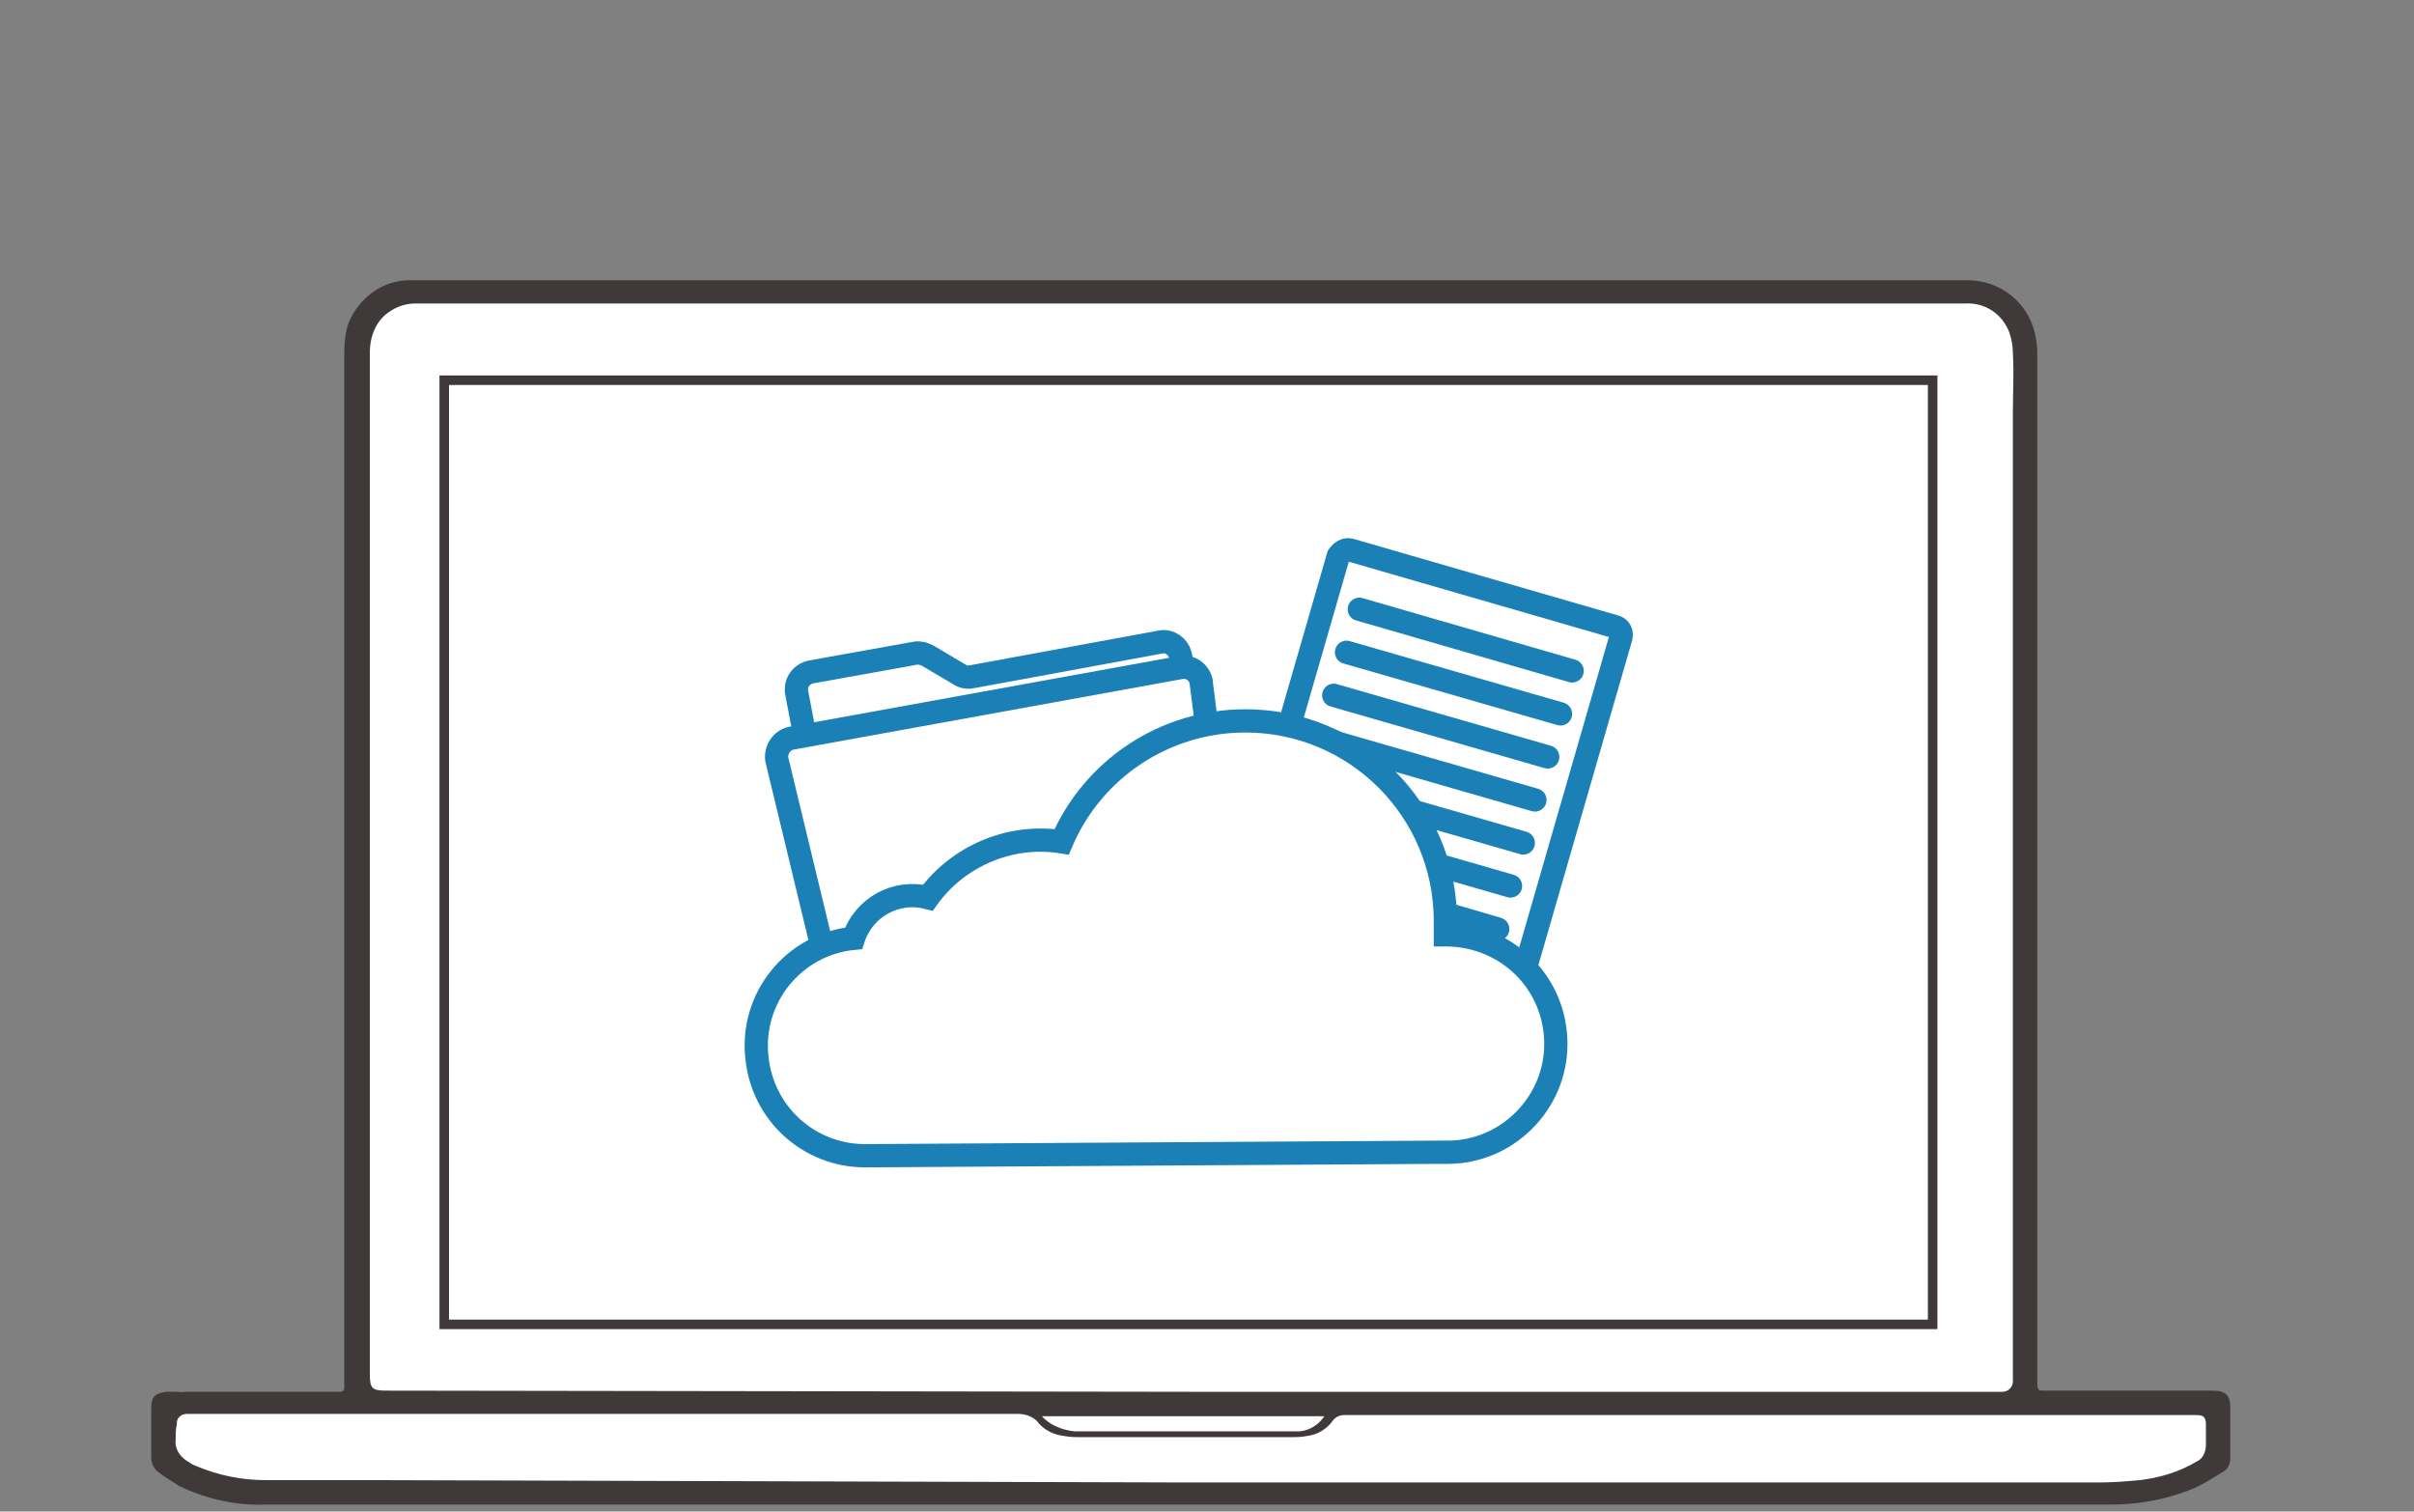 <?xml version="1.0" encoding="utf-8"?>
<!-- Generator: Adobe Illustrator 26.3.0, SVG Export Plug-In . SVG Version: 6.00 Build 0)  -->
<svg version="1.0" id="Livello_1" xmlns="http://www.w3.org/2000/svg" xmlns:xlink="http://www.w3.org/1999/xlink" x="0px" y="0px"
	 viewBox="0 0 207.6 130" style="enable-background:new 0 0 207.6 130;" xml:space="preserve">
<rect x="0" y="0" width="207.6" height="130" fill="#808080" stroke="none"/>
<style type="text/css">
	.st0{fill:#FFFFFF;}
	.st1{fill:#3F3A39;}
	.st2{fill:#FFFFFF;stroke:#3F3A39;stroke-width:0.821;stroke-linecap:round;stroke-miterlimit:10;}
	.st3{fill:#FFFFFF;stroke:#1A80B6;stroke-width:2;stroke-miterlimit:10;}
	.st4{fill:#FFFFFF;stroke:#1A80B6;stroke-width:2.001;stroke-miterlimit:10.004;}
	.st5{fill:none;stroke:#1A80B6;stroke-width:2;stroke-linecap:round;stroke-miterlimit:10;}
	.st6{clip-path:url(#SVGID_00000130624618983771660140000000270562335231174839_);}
	.st7{clip-path:url(#SVGID_00000134930610750280658480000009454990691879944074_);}
	.st8{opacity:0.56;}
	.st9{opacity:0.65;clip-path:url(#SVGID_00000160152563371415678780000009582953632423702146_);}
	.st10{fill:#1A80B6;}
	.st11{fill:none;stroke:#353535;stroke-width:2.12;stroke-linecap:round;stroke-linejoin:round;}
	.st12{fill:none;stroke:#FFFFFF;stroke-width:2.25;stroke-linecap:round;stroke-linejoin:round;}
	.st13{clip-path:url(#SVGID_00000177479725491604374200000004312636763387552443_);}
	.st14{fill:none;stroke:#3F3A39;stroke-width:1.37;stroke-linecap:round;stroke-miterlimit:10;}
	.st15{fill:none;stroke:#3F3A39;stroke-width:2;stroke-linecap:round;stroke-linejoin:round;}
	.st16{fill:none;stroke:#1A80B6;stroke-width:3.34;stroke-linecap:round;stroke-linejoin:round;}
	.st17{fill:#414042;}
	.st18{opacity:0.75;}
	.st19{clip-path:url(#SVGID_00000148662480718122520200000009470848474118509188_);}
	.st20{fill:none;stroke:#1A80B6;stroke-width:3.17;stroke-miterlimit:10;}
	.st21{fill:none;stroke:#1A80B6;stroke-width:5.07;stroke-linecap:round;stroke-linejoin:round;}
	.st22{fill:none;stroke:#3F3A39;stroke-width:3.2;stroke-linecap:round;stroke-miterlimit:10;}
	.st23{fill:none;stroke:#1A80B6;stroke-width:2.76;stroke-linecap:round;stroke-miterlimit:10;}
	.st24{fill:none;stroke:#1A80B6;stroke-width:1.87;stroke-linecap:round;stroke-miterlimit:10;}
</style>
<g id="Livello_1_00000049920503369677510920000002855352628470589345_">
	<g id="Group_968" transform="translate(-307.708 -6230)">
		<g id="Group_744" transform="translate(117.713 5899.802)">
			<g id="additional-page">
				<g id="Group_283">
					<path id="Path_650" class="st0" d="M204.2,452l1.2-2.1l15.2,1v-91.8l2-2.7l2.4-1.1h134.4l3.6,1.1l1.1,5V450l1.2,1.2l14.3-0.2
						l1.1,1.8v3.3l-5.9,2.8H209.3l-5.1-2.8V452z"/>
					<path id="Path_651" class="st1" d="M292.4,354.3h66.8c2.8,0,5.2,1.9,5.8,4.6c0.1,0.5,0.2,1,0.2,1.6v88.7c0,0.5,0.1,0.6,0.5,0.6
						c0.2,0,0.5,0,0.7,0h11.3c0.9,0,1.7,0,2.6,0c1.1,0,1.5,0.4,1.5,1.5v4.3c0,0.5-0.2,0.9-0.5,1.1c-0.8,0.5-1.6,1-2.4,1.4
						c-2.3,1-4.8,1.5-7.3,1.5H212.8c-2.6,0.1-5.1-0.5-7.4-1.6c-0.6-0.4-1.3-0.8-1.8-1.2c-0.4-0.3-0.6-0.8-0.6-1.3v-4.2
						c0-1,0.4-1.3,1.3-1.4c0.3,0,0.7,0,1,0h13.9c0.3,0,0.4-0.1,0.4-0.4s0-0.4,0-0.6v-88.3c0-0.9,0.1-1.9,0.4-2.7
						c0.9-2.1,2.9-3.6,5.2-3.6L292.4,354.3L292.4,354.3z M292.3,449.9h69.9c0.5,0,0.9-0.4,0.9-0.9l0,0c0-0.4,0-0.7,0-1.1v-82.4
						c0-1.6,0.1-3.2,0-4.9c0-0.6-0.1-1.2-0.3-1.8c-0.6-1.6-2.1-2.6-3.8-2.5c-17.8,0-35.7,0-53.5,0c-9.5,0-19,0-28.5,0h-51.3
						c-1,0-1.9,0.4-2.6,1c-0.9,0.8-1.3,2-1.3,3.2c0,1.9,0,3.8,0,5.7v82.2c0,1.2,0.2,1.4,1.4,1.4L292.3,449.9L292.3,449.9z
						 M292.2,457.7h78.3c1.2,0,2.4-0.1,3.5-0.2c1.7-0.2,3.4-0.7,4.9-1.6c0.5-0.2,0.8-0.8,0.8-1.4s0-1.2,0-1.8s-0.2-0.8-0.8-0.8
						h-73.3c-0.4,0-0.8,0.2-1,0.5c-0.5,0.7-1.3,1.2-2.2,1.3c-0.5,0.1-0.9,0.1-1.4,0.1h-18c-0.5,0-1,0-1.5-0.1
						c-0.8-0.1-1.5-0.4-2.1-1c-0.4-0.6-1.1-0.9-1.9-0.9h-70.6c-0.3,0-0.5,0-0.8,0c-0.5,0-0.9,0.3-0.9,0.8l0,0v0.1
						c-0.1,0.4-0.1,0.9-0.1,1.3c-0.1,0.7,0.3,1.4,0.9,1.8c0.3,0.2,0.6,0.4,0.9,0.5c1.9,0.8,3.9,1.2,6,1.2h10L292.2,457.7z
						 M279.6,452c0.7,0.8,1.8,1.2,2.8,1.3h19.4c0.9-0.1,1.6-0.6,2.1-1.3H279.6z"/>
					<rect id="Rectangle_444" x="228.2" y="362.9" class="st2" width="128" height="81.2"/>
				</g>
			</g>
		</g>
	</g>
	<g id="Group_747">
		<g id="Group_745">
			<path id="Path_1397" class="st3" d="M69.6,65.3l-1.1-5.8c-0.1-0.8,0.4-1.5,1.2-1.7l0,0l8.9-1.6c0.4-0.1,0.8,0,1.2,0.2l2.7,1.6
				c0.3,0.2,0.7,0.3,1.1,0.2l16.3-3c0.7-0.1,1.4,0.4,1.6,1.1l0,0l0,0l0.6,3.1"/>
			<path id="Path_1400" class="st3" d="M68,63.5l33.6-6.1c0.8-0.1,1.5,0.4,1.7,1.2l0,0c0,0,0,0,0,0.1l2.6,20.3
				c0.1,0.8-0.4,1.5-1.2,1.6l-31.4,5.7c-0.8,0.1-1.5-0.3-1.7-1.1l-4.8-19.9C66.7,64.5,67.2,63.7,68,63.5L68,63.5L68,63.5z"/>
		</g>
		<g id="Group_746">
			<path id="Rectangle_656" class="st4" d="M116.1,47.3l22.8,6.6c0.4,0.1,0.6,0.5,0.5,0.9l-9.5,32.9c-0.1,0.4-0.5,0.6-1,0.5
				l-22.8-6.6c-0.4-0.1-0.6-0.5-0.5-0.9l9.5-32.9C115.3,47.5,115.7,47.2,116.1,47.3z"/>
			<line id="Line_297" class="st5" x1="116.9" y1="52.4" x2="135.2" y2="57.7"/>
			<line id="Line_298" class="st5" x1="115.8" y1="56.1" x2="134.2" y2="61.4"/>
			<line id="Line_299" class="st5" x1="114.7" y1="59.8" x2="133.1" y2="65.1"/>
			<line id="Line_300" class="st5" x1="113.6" y1="63.5" x2="132" y2="68.8"/>
			<line id="Line_301" class="st5" x1="112.6" y1="67.2" x2="131" y2="72.5"/>
			<line id="Line_302" class="st5" x1="111.5" y1="70.9" x2="129.9" y2="76.2"/>
			<line id="Line_303" class="st5" x1="110.4" y1="74.5" x2="128.8" y2="79.9"/>
		</g>
		<path id="Path_1402" class="st3" d="M124.5,80.4h-0.2c0-0.4,0-0.8,0-1.2c0-9.5-7.7-17.2-17.2-17.2c-6.9,0-13.1,4.1-15.8,10.4
			c-4.4-0.7-8.9,1.2-11.5,4.8c-2.7-0.7-5.5,0.8-6.4,3.5c-5.1,0.5-8.9,5.1-8.3,10.3c0.5,4.8,4.5,8.4,9.3,8.4l49.1-0.3c0,0,0.7,0,1,0
			c5.1,0,9.3-4.2,9.3-9.3C133.8,84.6,129.7,80.5,124.5,80.4L124.5,80.4L124.5,80.4z"/>
	</g>
</g>
<g id="Livello_2_00000039835554974142305530000008717665784135351479_">
	<g id="Livello_1_00000180359412810484193220000006275773718196786585_">
	</g>
	<g id="Livello_2_00000126309312597600280860000013437325613271380125_">
		<g>
			<g>
				<g>
					<defs>
						<rect id="SVGID_1_" x="237.3" y="-1.6" width="155.5" height="132.7"/>
					</defs>
					<clipPath id="SVGID_00000035532924447923602720000016978980113698315188_">
						<use xlink:href="#SVGID_1_"  style="overflow:visible;"/>
					</clipPath>
					<g style="clip-path:url(#SVGID_00000035532924447923602720000016978980113698315188_);">
						<g id="Group_1023">
							<g id="Group_1017">
								<g>
									<g>
										<g>
											<defs>
												<rect id="SVGID_00000055698455883152565160000005369148419139948933_" x="273.1" y="-1.6" width="79.4" height="79.3"/>
											</defs>
											<clipPath id="SVGID_00000067951830556784168600000017461427671317575318_">
												<use xlink:href="#SVGID_00000055698455883152565160000005369148419139948933_"  style="overflow:visible;"/>
											</clipPath>
											<g style="clip-path:url(#SVGID_00000067951830556784168600000017461427671317575318_);">
												<g id="Group_1016">
													<g id="Group_1015" class="st8">
														<g id="Group_1014">
															<g>
																<g>
																	<g>
																		<defs>
																			
																				<rect id="SVGID_00000021802415657698581870000001699482401905115805_" x="273.8" y="0.4" width="77.9" height="76.5"/>
																		</defs>
																		<clipPath id="SVGID_00000111185596392959941510000006393193706071960244_">
																			<use xlink:href="#SVGID_00000021802415657698581870000001699482401905115805_"  style="overflow:visible;"/>
																		</clipPath>
																		<g style="opacity:0.65;clip-path:url(#SVGID_00000111185596392959941510000006393193706071960244_);">
																			<g id="Group_1013">
																				<path id="Path_1726" class="st10" d="M347.3,53.1c-4.4-1.2-21.1-6.6-21.1-6.6c-0.7-1.7-1.6-3.2-2.7-4.6v-0.1
																					c2.1-2.6,3.7-5.6,4.6-8.7c1.9,1.6,3.5-2.6,3.7-4.2c0.2-1.5,0.6-9.1-2.3-4.9c0,0,0.8-8.2,0-11
																					c-1-3.4-1-4.8-5.1-7.4c-0.9-4.8-8-5.2-12.4-5.2c-7.6,0-14.7,3.6-17.2,12.7c-0.7,2.5-0.5,10.9-0.5,10.9
																					c-1.8-1.4-2.8-1.5-2.2,4.2c0.7,6.7,3.2,3.9,3.2,3.9c1,3.7,2.8,7.1,5.3,10c-1.1,1.3-1.9,2.8-2.6,4.4l0,0
																					l-19.7,6.7c0,0-4.7,1.8-4.5,7c0,1.1,0,2.3,0.1,3.6v4.5c0,2.7-0.1,4.7-0.1,4.7s-0.2,4,5.8,3.9s67.7,0,67.7,0
																					s4.4,0.1,4.4-4.8V58.7C351.7,56,349.9,53.7,347.3,53.1"/>
																			</g>
																		</g>
																	</g>
																</g>
															</g>
														</g>
													</g>
													<path id="Path_1727" class="st11" d="M347.3,53.1c-4.4-1.2-21.1-6.6-21.1-6.6c-0.7-1.7-1.6-3.2-2.7-4.6v-0.1
														c2.1-2.6,3.7-5.6,4.6-8.7c1.9,1.6,3.5-2.6,3.7-4.2c0.2-1.5,0.6-9.1-2.3-4.9c0,0,0.8-8.2,0-11c-1-3.4-1-4.8-5.1-7.4
														c-0.9-4.8-8-5.2-12.4-5.2c-7.6,0-14.7,3.6-17.2,12.7c-0.7,2.5-0.5,10.9-0.5,10.9c-1.8-1.4-2.8-1.5-2.2,4.2
														c0.7,6.7,3.2,3.9,3.2,3.9c1,3.7,2.8,7.1,5.3,10c-1.1,1.3-1.9,2.8-2.6,4.4l0,0l-19.7,6.7c0,0-4.7,1.8-4.5,7
														c0,1.1,0,2.3,0.1,3.6v4.5c0,2.7-0.1,4.7-0.1,4.7s-0.2,4,5.8,3.9s67.7,0,67.7,0s4.4,0.1,4.4-4.8V58.7
														C351.7,56,349.9,53.7,347.3,53.1z"/>
													<path id="Path_1728" class="st0" d="M330.6,16.7h1.2c5.2,0,9.5,4.2,9.5,9.5l0,0c0,5.2-4.2,9.5-9.5,9.5h-1.2V16.7z"/>
													<path id="Path_1729" class="st12" d="M330.6,16.7h1.2c5.2,0,9.5,4.2,9.5,9.5l0,0c0,5.2-4.2,9.5-9.5,9.5h-1.2V16.7z"/>
													<path id="Path_1730" class="st0" d="M293.6,35.7h-1.2c-5.2-0.1-9.4-4.4-9.3-9.6c0.1-5.1,4.1-9.2,9.2-9.3h1.3V35.7
														L293.6,35.7z"/>
													<path id="Path_1731" class="st12" d="M293.6,35.7h-1.2c-5.2-0.1-9.4-4.4-9.3-9.6c0.1-5.1,4.1-9.2,9.2-9.3h1.3V35.7
														L293.6,35.7z"/>
													<path id="Path_1732" class="st12" d="M293.6,16.7L293.6,16.7c0-9.7,7.8-17.5,17.5-17.6l0,0h1.9
														c9.7,0,17.6,7.9,17.6,17.6l0,0"/>
													<path id="Path_1733" class="st12" d="M290.7,35.7l3,2.5c2,1.9,4.7,2.8,7.4,2.5l12.2-1.1"/>
													<path id="Path_1734" class="st0" d="M311.7,38c2.2,0,3.9,0.9,3.9,1.9s-1.7,1.9-3.9,1.9c-2.2,0-3.9-0.9-3.9-1.9
														S309.5,38,311.7,38"/>
													<ellipse id="Ellipse_153" class="st12" cx="311.7" cy="40" rx="3.9" ry="1.9"/>
												</g>
											</g>
										</g>
									</g>
								</g>
							</g>
							<path id="Path_1735" class="st0" d="M247.5,125l0.9-1.6l11.6,0.8V54.5l1.5-2.1l1.9-0.8h102l2.7,0.8l0.8,3.8v67.2l0.9,1
								l10.9-0.2l0.8,1.3v2.5l-4.5,2.2H251.4l-3.9-2.2V125z"/>
							<g id="Group_1022">
								<g>
									<g>
										<g>
											<defs>
												
													<rect id="SVGID_00000129178538647852607490000012073162276406551706_" x="237.3" y="31.4" width="155.5" height="99.7"/>
											</defs>
											<clipPath id="SVGID_00000156576011456698438870000015311589970113965235_">
												<use xlink:href="#SVGID_00000129178538647852607490000012073162276406551706_"  style="overflow:visible;"/>
											</clipPath>
											<g style="clip-path:url(#SVGID_00000156576011456698438870000015311589970113965235_);">
												<g id="Group_1021">
													<path id="Path_1736" class="st1" d="M314.4,50.8h50.7c2.1,0,3.9,1.5,4.4,3.5c0.1,0.4,0.1,0.8,0.1,1.2v67.4
														c0,0.3,0,0.4,0.4,0.5c0.2,0,0.4,0,0.5,0h8.6c0.7,0,1.3,0,1.9,0c0.8,0,1.1,0.3,1.1,1.1v3.2c0,0.3-0.1,0.7-0.4,0.9
														c-0.6,0.4-1.2,0.7-1.8,1.1c-1.7,0.8-3.6,1.2-5.5,1.1H254.1c-1.9,0-3.9-0.4-5.6-1.2c-0.5-0.3-1-0.6-1.4-1
														c-0.3-0.2-0.5-0.6-0.5-1v-3.2c0-0.7,0.2-1,1-1.1c0.2,0,0.5,0,0.8,0H259c0.2,0,0.3-0.1,0.3-0.3s0-0.3,0-0.4v-67
														c0-0.7,0.1-1.4,0.3-2.1c0.7-1.6,2.2-2.7,3.9-2.7L314.4,50.8L314.4,50.8z M314.4,123.4h53.1c0.4,0,0.7-0.3,0.7-0.7l0,0
														c0-0.3,0-0.5,0-0.8V59.4c0-1.2,0-2.4,0-3.7c0-0.5-0.1-0.9-0.2-1.4c-0.5-1.2-1.6-1.9-2.9-1.9c-13.6,0-27.1,0-40.6,0
														c-7.2,0-14.4,0-21.6,0H264c-0.7,0-1.5,0.3-2,0.8c-0.7,0.6-1,1.5-1,2.4c0,1.5,0,2.9,0,4.3v62.4c0,1,0.2,1.1,1.1,1.1
														H314.4L314.4,123.4z M314.3,129.3h59.4c0.9,0,1.8,0,2.7-0.2c1.3-0.1,2.5-0.5,3.7-1.2c0.4-0.2,0.6-0.6,0.6-1
														c0-0.5,0-0.9,0-1.3c0-0.5-0.2-0.6-0.6-0.6h-55.7c-0.3,0-0.6,0.1-0.8,0.4c-0.4,0.5-1,0.9-1.7,1c-0.3,0-0.7,0.1-1,0.1
														h-13.7c-0.4,0-0.7,0-1.1-0.1c-0.6,0-1.2-0.3-1.6-0.7c-0.3-0.5-0.9-0.7-1.4-0.7h-53.6c-0.2,0-0.4,0-0.6,0
														c-0.4,0-0.7,0.2-0.7,0.6l0,0c0,0,0,0,0,0.1c-0.1,0.3-0.1,0.7-0.1,1c0,0.5,0.2,1.1,0.7,1.4c0.2,0.2,0.4,0.3,0.7,0.4
														c1.5,0.6,3,0.9,4.6,0.9h7.6L314.3,129.3L314.3,129.3z M304.7,125c0.6,0.6,1.3,1,2.2,1h14.7c0.7-0.1,1.2-0.4,1.6-1
														H304.7z"/>
													<rect id="Rectangle_896" x="265.7" y="57.4" class="st0" width="97.2" height="61.6"/>
													<rect id="Rectangle_897" x="265.7" y="57.4" class="st14" width="97.2" height="61.6"/>
													<path id="Path_1737" class="st10" d="M296.4,87.9c0,7.2,4.1,13.8,10.5,16.9L298,80.3C296.9,82.7,296.4,85.3,296.4,87.9
														"/>
													<path id="Path_1738" class="st10" d="M327.8,87.1c0-1.8-0.5-3.6-1.5-5.2c-1-1.5-1.8-2.9-1.8-4.4c0-1.8,1.4-3.3,3.2-3.3
														c0.1,0,0.2,0,0.2,0c-7.6-7-19.5-6.6-26.5,1.1c-0.7,0.7-1.3,1.5-1.9,2.4c0.5,0,0.9,0,1.2,0c1.9,0,5-0.2,5-0.2
														c0.4,0,0.8,0.3,0.8,0.7c0,0.4-0.3,0.8-0.7,0.8c0,0-1,0.1-2.2,0.2l6.8,20.4l4.1-12.3l-2.9-8c-1,0-2-0.2-2-0.2
														c-0.4,0-0.7-0.5-0.7-0.9s0.4-0.7,0.8-0.7c0,0,3.1,0.2,4.9,0.2c1.9,0,5-0.2,5-0.2c0.4,0,0.8,0.3,0.8,0.7
														c0,0.4-0.3,0.8-0.7,0.8c0,0-1,0.1-2.2,0.2l6.7,20.2l1.9-6.3C327.2,90.5,327.8,88.6,327.8,87.1"/>
													<path id="Path_1739" class="st10" d="M315.5,89.6l-5.7,16.3c3.8,1.1,7.8,1,11.5-0.2c0-0.1-0.1-0.2-0.1-0.2L315.5,89.6z
														"/>
													<path id="Path_1740" class="st10" d="M331.6,79c0.1,0.6,0.1,1.3,0.1,1.9c0,2.3-0.5,4.6-1.5,6.7l-5.8,16.5
														C333.3,99.1,336.5,87.9,331.6,79L331.6,79z"/>
													<path id="Path_1741" class="st10" d="M315.2,66.1c-12.1,0-21.9,9.7-21.9,21.8s9.7,21.9,21.8,21.9
														c12.1,0,21.9-9.7,21.9-21.8C337.1,75.9,327.3,66.1,315.2,66.1L315.2,66.1L315.2,66.1 M315.1,108.8
														c-11.5,0-20.9-9.4-20.8-20.9c0-11.5,9.4-20.9,20.9-20.8c11.5,0,20.9,9.4,20.8,20.9C336,99.5,326.6,108.9,315.1,108.8
														L315.1,108.8z"/>
													<path id="Path_1742" class="st0" d="M356.2,39.3v-4.5c0-1.4,1.2-2.5,2.6-2.5h26.1c1.4,0,2.6,1.1,2.6,2.5l0,0v26.1
														c0,1.4-1.2,2.5-2.6,2.5h-26.1c-1.4,0-2.6-1.2-2.6-2.5V45.5"/>
													<path id="Path_1743" class="st15" d="M356.2,39.3v-4.5c0-1.4,1.2-2.5,2.6-2.5h26.1c1.4,0,2.6,1.1,2.6,2.5l0,0v26.1
														c0,1.4-1.2,2.5-2.6,2.5h-26.1c-1.4,0-2.6-1.2-2.6-2.5V45.5"/>
													<path id="Path_1744" class="st16" d="M374.6,44.1l-2.4-4.1c4.5,0,8.2,3.7,8.2,8.2c0,1.9-0.7,3.7-1.9,5.2"/>
													<line id="Line_356" class="st16" x1="376.8" y1="37.5" x2="372.1" y2="40"/>
													<path id="Path_1745" class="st16" d="M369.1,51.6l2.4,4.2c-4.5,0-8.2-3.6-8.2-8.2c0-1.9,0.7-3.7,1.9-5.2"/>
													<line id="Line_357" class="st16" x1="366.8" y1="58.2" x2="371.5" y2="55.8"/>
													<path id="Path_1746" class="st0" d="M356.5,86v-4.5c0-1.4,1.1-2.5,2.5-2.5h26c1.4,0,2.5,1.1,2.5,2.5v25.9
														c0,1.4-1.1,2.5-2.5,2.5h-25.9c-1.4,0-2.5-1.1-2.5-2.5V92.2"/>
													<path id="Path_1747" class="st17" d="M371.4,101.7h-9.7v-2l3.5-3.5c1-1.1,1.7-1.8,2-2.2c0.3-0.3,0.5-0.7,0.7-1.1
														c0.1-0.3,0.2-0.7,0.2-1.1c0-0.5-0.1-0.9-0.5-1.2c-0.3-0.3-0.8-0.5-1.2-0.4c-0.5,0-1.1,0.1-1.6,0.4
														c-0.6,0.3-1.1,0.7-1.6,1l-1.6-1.9c0.5-0.5,1.1-0.9,1.7-1.2c0.5-0.2,1-0.4,1.5-0.5c0.6-0.1,1.2-0.2,1.8-0.2
														c0.8,0,1.6,0.2,2.3,0.5c0.6,0.3,1.2,0.7,1.5,1.3c0.4,0.6,0.6,1.3,0.5,1.9c0,0.6-0.1,1.2-0.3,1.8
														c-0.2,0.6-0.6,1.2-1,1.7c-0.8,0.9-1.6,1.7-2.5,2.5l-1.8,1.7v0.1h6.1V101.7L371.4,101.7L371.4,101.7z"/>
													<path id="Path_1748" class="st17" d="M382.9,98.9h-1.7v2.9h-2.9v-2.9h-5.9v-2l6.1-9h2.7v8.7h1.7L382.9,98.9z
														 M378.3,96.6v-2.4c0-0.4,0-1,0-1.7s0-1.2,0.1-1.3h-0.1c-0.2,0.5-0.5,1-0.8,1.5l-2.6,3.9H378.3z"/>
													<g id="Group_1020" class="st18">
														<g id="Group_1019">
															<g>
																<g>
																	<g>
																		<defs>
																			
																				<rect id="SVGID_00000059277191432484840250000012049977413264410250_" x="359.4" y="96.4" width="25.5" height="10.3"/>
																		</defs>
																		<clipPath id="SVGID_00000168798749539640121670000010405364343826822558_">
																			<use xlink:href="#SVGID_00000059277191432484840250000012049977413264410250_"  style="overflow:visible;"/>
																		</clipPath>
																		<g style="clip-path:url(#SVGID_00000168798749539640121670000010405364343826822558_);">
																			<g id="Group_1018">
																				<rect id="Rectangle_898" x="359.4" y="96.4" class="st0" width="25.5" height="10.4"/>
																			</g>
																		</g>
																	</g>
																</g>
															</g>
														</g>
													</g>
													<path id="Path_1749" class="st15" d="M356.5,86v-4.5c0-1.4,1.1-2.5,2.5-2.5h26c1.4,0,2.5,1.1,2.5,2.5v25.9
														c0,1.4-1.1,2.5-2.5,2.5h-25.9c-1.4,0-2.5-1.1-2.5-2.5V92.2"/>
													<line id="Line_358" class="st20" x1="354.3" y1="96.4" x2="389.4" y2="96.4"/>
													<circle id="Ellipse_154" class="st20" cx="390.7" cy="96.4" r="1.3"/>
													<circle id="Ellipse_155" class="st20" cx="353.3" cy="96.4" r="1.3"/>
													<path id="Path_1750" class="st0" d="M240,86v-4.5c0-1.4,1.1-2.5,2.5-2.5l0,0h26.1c1.4,0,2.5,1.2,2.5,2.5v26.1
														c0,1.4-1.2,2.5-2.5,2.6h-26.1c-1.4,0-2.5-1.2-2.5-2.5l0,0V92.2"/>
													<path id="Path_1751" class="st15" d="M240,86v-4.5c0-1.4,1.1-2.5,2.5-2.5l0,0h26.1c1.4,0,2.5,1.2,2.5,2.5v26.1
														c0,1.4-1.2,2.5-2.5,2.6h-26.1c-1.4,0-2.5-1.2-2.5-2.5l0,0V92.2"/>
													<path id="Path_1752" class="st21" d="M258.4,91.3l-2.8-4.8c5.2,0,9.4,4.2,9.4,9.4s-4.2,9.4-9.4,9.4s-9.4-4.2-9.4-9.4
														c0-1.9,0.5-3.7,1.6-5.2"/>
													<line id="Line_359" class="st21" x1="261" y1="83.7" x2="255.6" y2="86.6"/>
													<path id="Path_1753" class="st0" d="M239.7,39.3v-4.5c0-1.4,1.2-2.5,2.5-2.5h26.1c1.4,0,2.6,1.2,2.6,2.5v26.1
														c0,1.4-1.2,2.5-2.6,2.5h-26.1c-1.4,0-2.5-1.2-2.5-2.5l0,0V45.5"/>
													<path id="Path_1754" class="st15" d="M239.7,39.3v-4.5c0-1.4,1.2-2.5,2.5-2.5h26.1c1.4,0,2.6,1.2,2.6,2.5v26.1
														c0,1.4-1.2,2.5-2.6,2.5h-26.1c-1.4,0-2.5-1.2-2.5-2.5l0,0V45.5"/>
													<circle id="Ellipse_156" class="st22" cx="255.3" cy="47.8" r="9.3"/>
													<path id="Path_1755" class="st23" d="M248.9,47.4c0.1-3.6,3.1-6.4,6.7-6.3c3.5,0.1,6.3,2.9,6.3,6.3"/>
													<circle id="Ellipse_157" class="st24" cx="255.4" cy="48.3" r="0.9"/>
													<line id="Line_360" class="st24" x1="255.9" y1="47.6" x2="259.4" y2="43.7"/>
												</g>
											</g>
										</g>
									</g>
								</g>
							</g>
						</g>
					</g>
				</g>
			</g>
		</g>
	</g>
</g>
</svg>
